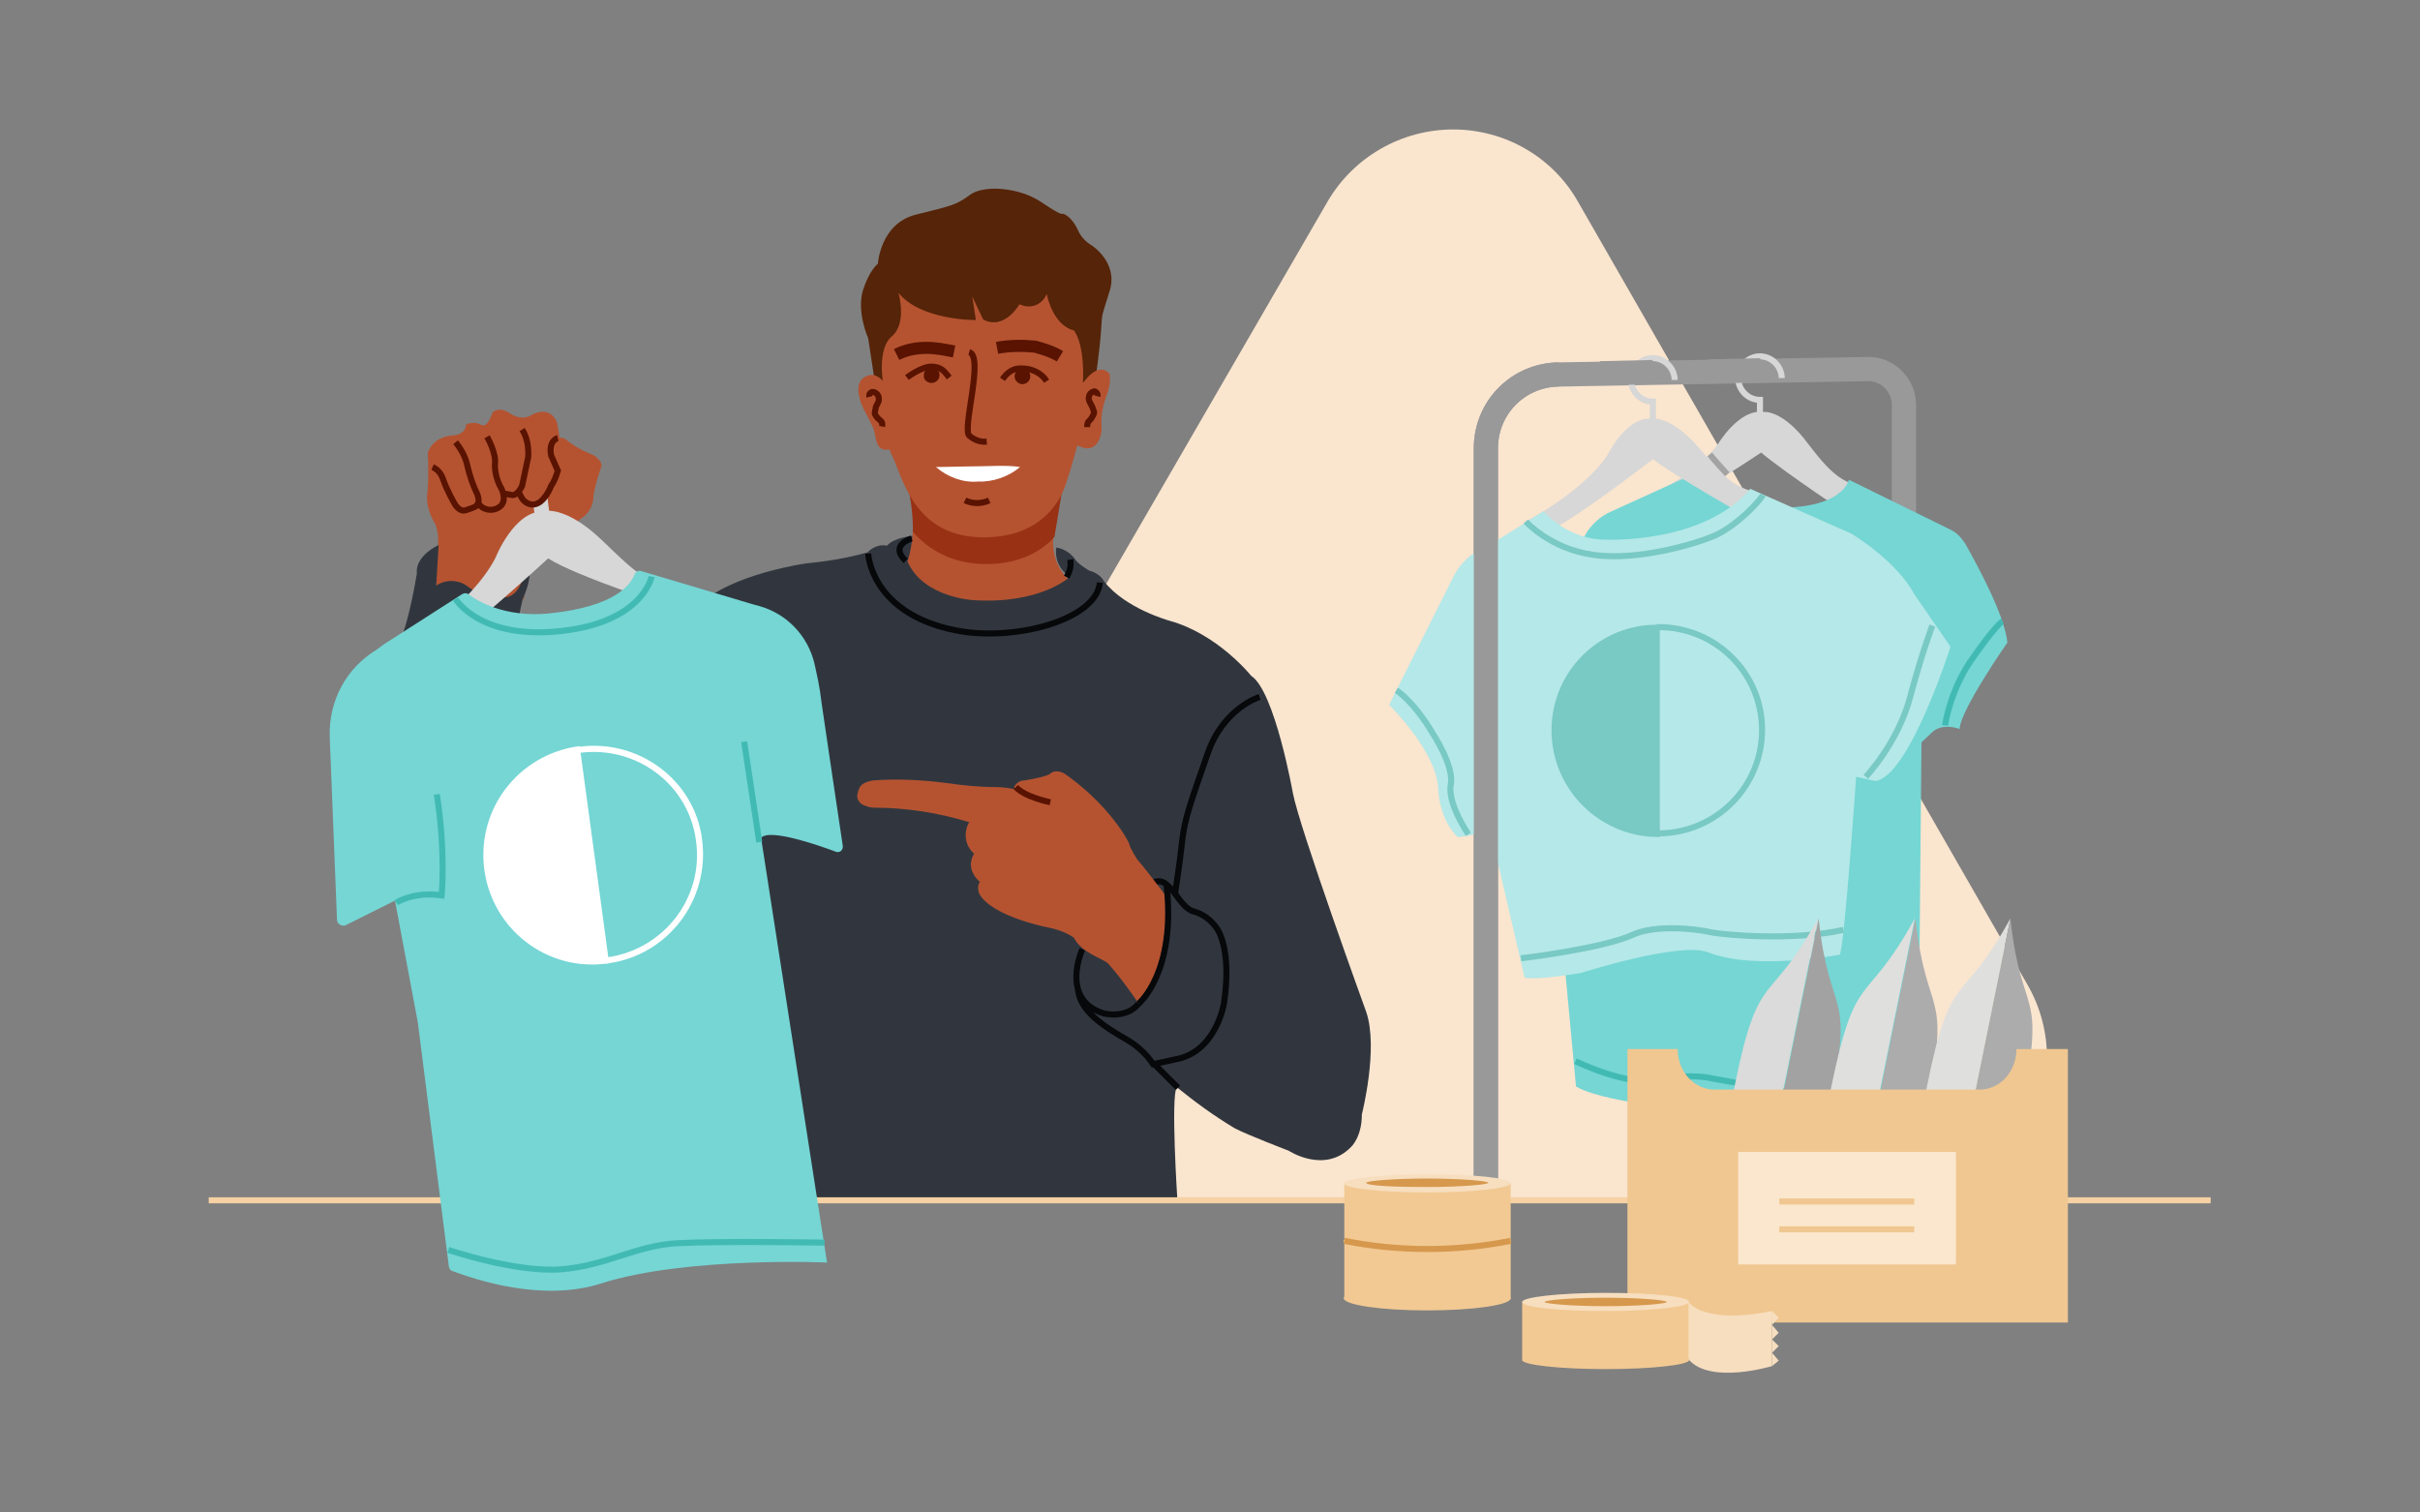 <?xml version="1.0" encoding="utf-8"?>
<!-- Generator: Adobe Illustrator 26.3.1, SVG Export Plug-In . SVG Version: 6.00 Build 0)  -->
<svg version="1.1" id="Layer_1" xmlns="http://www.w3.org/2000/svg" xmlns:xlink="http://www.w3.org/1999/xlink" x="0px" y="0px"
	 viewBox="0 0 400 250" style="enable-background:new 0 0 400 250;" xml:space="preserve">
<rect x="0" y="0" width="400" height="250" fill="#808080" stroke="none"/>
<style type="text/css">
	.st0{fill:#FAE5CF;}
	.st1{fill:#D6D7D6;}
	.st2{fill:none;stroke:#999999;stroke-width:4;stroke-miterlimit:10;}
	.st3{fill:#75D6D4;}
	.st4{fill:#B55331;}
	.st5{fill:#993114;}
	.st6{fill:none;stroke:#591300;stroke-miterlimit:10;}
	.st7{fill:none;stroke:#591300;stroke-width:2;stroke-miterlimit:10;}
	.st8{fill:#591300;}
	.st9{fill:#FFFFFF;}
	.st10{fill:#562408;}
	.st11{fill:#31363E;}
	.st12{fill:none;stroke:#06080A;stroke-miterlimit:10;}
	.st13{fill:none;stroke:#F5D1A3;stroke-miterlimit:10;}
	.st14{fill:none;stroke:#D6D7D6;stroke-miterlimit:10;}
	.st15{fill:none;stroke:#A3A3A3;stroke-miterlimit:10;}
	.st16{fill:none;stroke:#42BAB4;stroke-miterlimit:10;}
	.st17{fill:#B5E8E8;}
	.st18{fill:none;stroke:#79C9C5;stroke-miterlimit:10;}
	.st19{fill:#DADBDA;}
	.st20{fill:#A2A2A2;}
	.st21{fill:#DFDFDE;}
	.st22{fill:#ACACAC;}
	.st23{fill:#F0C791;}
	.st24{fill:#FAE7CD;}
	.st25{fill:none;stroke:#F0C791;stroke-miterlimit:10;}
	.st26{fill:#FFFFFF;stroke:#FFFFFF;stroke-width:0.5;stroke-miterlimit:10;}
	.st27{fill:#79C9C5;stroke:#79C9C5;stroke-width:0.5;stroke-miterlimit:10;}
	.st28{fill:#F2C993;}
	.st29{fill:#F7DEBF;}
	.st30{fill:#D6984D;}
	.st31{fill:none;stroke:#D6984D;stroke-miterlimit:10;}
	.st32{fill:none;}
</style>
<g>
	<path class="st0" d="M260.8,33.3c-4.2-7.4-12.1-11.9-20.6-11.9s-16.4,4.5-20.7,11.8l-37.4,64.6l-37.4,64.6
		c-4.3,7.4-4.3,16.5-0.1,23.8c4.2,7.4,12.1,11.9,20.6,11.9l74.6,0.2l74.7,0.2c8.5,0,16.4-4.6,20.6-11.8c4.3-7.4,4.3-16.4,0.1-23.8
		L298,98.1L260.8,33.3L260.8,33.3z"/>
	<path class="st1" d="M269.7,83.5c0,0,9.9-4.3,14.2-10c0,0,3.5-6,7.6-5.4c0,0,3.1-0.5,7.4,5.3c4.4,5.8,5.8,6.2,10.3,7.7l-2.6,4.7
		c0,0-11.9-7.9-15.5-11c0,0-15.4,10.3-19,11L269.7,83.5L269.7,83.5z"/>
	<path class="st2" d="M245.6,198.4V74.1c0-6.7,5.3-12.1,12-12.2l51.1-0.9c3.2-0.1,6,2.6,6,5.9v131.5"/>
	<path class="st3" d="M279.6,78.5c0,0,3.8,4.7,11.9,5.3c13.1,0.9,14.1-4.5,14.1-4.5l16.7,8.2c1.1,0.5,1.8,1.3,2.5,2.3
		c1.9,3.4,6.5,11.7,7,16.4c0,0-7.8,11.2-7.9,14.3c0,0-2.7-1.1-4.5,0.5l-1.8,1.7l-0.6,65c0,0-22.3-4.3-30.8-5
		c-7.1-0.6-9.1-1.2-11-0.5c-0.9,0.4-1.8,0.4-2.7,0.4c-3-0.4-9.2-1.4-12-3l-2.9-31l3.2-56.1c0.2-3.4,2.3-6.5,5.4-7.9L279.6,78.5z"/>
	<path class="st4" d="M149.5,78c0,0,3.1,8.8,0.1,15.1c0,0-2.2,7.7,12.5,8.2s15.3-4.9,15.3-4.9s-4.1-2.5-3.2-8.3
		c0.9-6,1.8-10.8,1.8-10.8S166.2,86.9,149.5,78L149.5,78z"/>
	<path class="st5" d="M149.8,79.6c0.8,2.7,1.1,5.5,1.1,8.3c2.7,3.2,6.7,5.1,11,5.3c8.7,0.5,12.4-4.5,12.4-4.5l1.7-10.3
		C175.9,78.4,168.4,86.4,149.8,79.6z"/>
	<path class="st4" d="M145,54.3c0,0,0.5,17.3,2.4,20.9c1.8,3.7,3.6,13.1,14.3,13.6c10.5,0.4,13.8-6.3,14.6-9.2
		c1-2.9,4-12.9,3.9-20.1s-4.8-19.5-17.6-19.1C149.9,40.8,145.4,46.5,145,54.3L145,54.3z"/>
	<path class="st4" d="M72,98.1l0.4-8.4c0.1-1.1-0.1-2-0.4-3c-1.1-1.7-1.7-3.8-1.3-5.7c0.2-3.9,0-6.2,0-6.2c0.6-1.6,2-2.6,3.8-2.8
		c2.7-0.1,2.5-1.8,2.5-1.8c0.8-0.4,1.8-0.4,2.5,0c1.1,0.7,1.9-2,1.9-2s1-1.1,2.7,0c1.1,0.8,2.4,1.1,3.6,0.5c0.4-0.3,3.2-1.8,4.4,1.2
		l0.4,2.5c0,0,0.4-0.4,1.6,0.7c1.1,0.8,2.1,1.3,3.2,1.8c1.4,0.4,2.5,1.7,2,2.5c-0.5,1.5-1,3.1-1.2,4.6c0,1.4-0.7,2.8-1.9,3.6
		c-1.9,1.1-3.5,6-9.1,6.7l-0.5,6.6c0,0-2.8,3-5.5,2C77.8,99.7,73.6,96.8,72,98.1L72,98.1z"/>
	<path class="st6" d="M71.5,77.2c0.9,0.4,1.5,1.2,1.8,2.2c0.6,1.7,1.7,3.6,1.7,3.6s0.8,1.8,2.1,1.3s2.5-0.5,1.8-2.6
		c-0.7-1.4-1.2-2.9-1.6-4.5c-0.3-1.6-1.1-3-2-4.1"/>
	<path class="st6" d="M80.5,72.2c0,0,1.6,2.7,1.3,4.6c0,1.4,0.4,2.8,1.1,4c0,0,1.1,2.2-0.5,3.1c-1.1,0.7-2.7,0.4-3.4-0.8V83"/>
	<path class="st6" d="M86.3,71c0.9,1.4,1.1,3.1,1,4.6l-1,4.7c0,0-0.8,1.8-1.8,1.5l-1.1-0.2"/>
	<path class="st1" d="M90.4,81.6l0.9,7L89,89l-0.9-5.8L90.4,81.6L90.4,81.6z"/>
	<path class="st7" d="M164.8,57.5c2.1-0.4,4.2-0.4,6.3-0.2c1.4,0.4,2.8,0.8,4.1,1.6"/>
	<path class="st7" d="M148.2,58.6c1.6-0.8,3.2-1.1,5-1.1c1.5,0,3,0.3,4.5,0.6"/>
	<path class="st6" d="M149.9,62.4c0,0,2.4-1.8,4-1.8c1.7,0,2.2,0.8,3,1.8"/>
	<path class="st6" d="M165.7,62.7c0.8-1.2,1.9-1.9,3.2-1.8c1.6,0,3.2,0.7,4.1,2.1"/>
	<path class="st8" d="M154,63.3c0.7,0,1.3-0.6,1.3-1.3s-0.6-1.3-1.3-1.3s-1.3,0.6-1.3,1.3C152.6,62.7,153.2,63.3,154,63.3z"/>
	<path class="st8" d="M169,63.5c0.7,0,1.3-0.6,1.3-1.3s-0.6-1.3-1.3-1.3s-1.3,0.6-1.3,1.3S168.3,63.5,169,63.5z"/>
	<path class="st9" d="M154.7,77.2c3.6-0.1,6.9-0.1,10.3-0.2c1.1,0,2.5,0,3.6,0.2c-1.9,1.6-4.5,2.5-7,2.4
		C159.2,79.8,156.7,78.9,154.7,77.2z"/>
	<path class="st6" d="M159.5,82.7c1.2,0.6,2.8,0.6,4,0"/>
	<path class="st6" d="M160.2,58.2c2.5,0.7-1.2,12.7,0,13.8c0.8,0.7,1.8,1.1,2.9,1"/>
	<path class="st10" d="M143.5,55.9c0,0-1.9-4.2-0.9-7.8c1.1-3.5,2.5-4.5,2.5-4.5s0.4-6.6,6.2-8.1c6-1.5,6.7-1.6,8.9-3.2
		c2.2-1.8,8.2-1.4,11.9,1.1c3.7,2.5,3.5,1.9,3.5,1.9s1.4,0.2,2.6,2.8c0.5,1.1,1.3,1.9,2.3,2.5c0,0,4.2,2.7,3,7.2
		c-1.4,4.7-1.3,3.5-1.5,6.7c-0.2,3.2-1,8.7-1,8.7h-2c0,0,0.4-6-1.5-8.6c0,0-3.2-0.4-4.5-6c-0.7,1.7-2.5,2.5-4.2,1.8
		c-0.1,0-0.2-0.1-0.3-0.1c0,0-2.5,4.4-6,2.5l-1.8-3.8l0.6,3.9c0,0-9.1,0.1-12.8-4.5c0,0,1.5,5-1.1,7.2c-2.5,2.1-1.4,7.9-1.4,7.9
		l-1.4-0.4L143.5,55.9L143.5,55.9z"/>
	<path class="st11" d="M150.8,88.6c0,0-3,0.2-4.2,1.6c-1.1-0.3-2.5,0.3-3.2,1.1c-3.2,0.9-6.7,1.5-10,1.8c0,0-12.5,1.7-18,7
		l-18.3,13.6c0,0-11.2,5-12.3,8.2c0,0-0.8-2.5-0.4-6.1l0.9-9.8c0.2-2.4,0.5-4.6,1.1-7c0,0,2.3-4.6,0.4-6.7L86.6,95
		c0,0-0.7,3.4-2.9,3.7c-2.3,0.3-4.6-0.4-6.3-1.7c-1.5-1.2-3.7-1.3-5.3-0.2l0.4-6.7c0,0-3.9,1.7-3.6,4.7c0,0-1.3,8-2.7,10.8
		l-2.9,13.1c0,0-1.3,3.7,0,13.8c1.5,5.6,1.8,9.6,1.8,9.6l0.4,2.6c0,0,0.6,3.9,4,5.5c4,1.8,14.6-0.9,18.9-2.2l17-7.4
		c0,0,8-3.6,9.6-2.5c0,0,5.2,47.2,5,60.1h74.6c0,0-1.1-16.9-0.1-18.5c3.1,2.5,6.1,4.7,9.6,6.8c2.1,1.1,8.9,3.7,8.9,3.7
		s5.9,3.9,10.3-0.6c0,0,1.8-1.6,1.8-5.4c0,0,2.8-11,0.7-17c0,0-11-30.3-12.1-36.1c0,0-3-16.9-6.9-19.4c0,0-5.5-6.9-13.5-9.1
		c0,0-7.3-2-10.8-6.5c-0.5-0.9-1.4-1.5-2.5-1.8c0,0-1.9-1.1-2.4-2c-0.8-1-1.8-1.6-3-1.8c-0.3,1.9,0.6,3.9,2.3,4.8
		c0,0-4.8,4.6-16,3.9c0,0-8.3-0.4-10.9-6.4C150.4,91.6,150.7,90.1,150.8,88.6L150.8,88.6z"/>
	<path class="st4" d="M179.1,63.2c0,0,2.4-3.6,4.3-1.4c0.2,1.3-0.1,2.6-0.6,3.9c-0.6,1.7-0.9,3.4-0.7,5.3c0,0-0.3,5-4.6,2.3
		L179.1,63.2L179.1,63.2z"/>
	<path class="st4" d="M146.3,63.5c0,0-1.4-2.5-3.5-1.1c-2.1,1.4,0,5.3,0,5.3c0.6,1.1,1.1,2.1,1.6,3.2c0.5,1.5,0.2,4.3,3.3,3.2
		L146.3,63.5L146.3,63.5z"/>
	<path class="st6" d="M181.4,65.5c0.1-0.4-0.2-0.7-0.4-0.8h-0.2c-0.4,0.1-0.7,0.4-0.8,0.8c-0.1,0.4,0,0.8,0.2,1.1
		c0.2,0.4,0.4,0.7,0.5,1.1c0.1,0.3,0.2,0.4,0.1,0.7c-0.2,0.4-0.4,0.8-0.7,1.1c-0.4,0.3-0.4,0.7-0.4,1.1"/>
	<path class="st6" d="M143.7,65.6c-0.1-0.4,0.1-0.7,0.4-0.8h0.2c0.4,0,0.8,0.4,0.9,0.7c0.1,0.4,0.1,0.8-0.1,1.1
		c-0.2,0.4-0.4,0.7-0.4,1.1c-0.1,0.3-0.1,0.4-0.1,0.7c0.2,0.4,0.4,0.7,0.8,1s0.5,0.6,0.4,1.1"/>
	<path class="st12" d="M66.3,105.9c0,0,0.4,5.6,6.7,5.6c0,0,1.8,0.1,4.3-2.3c1.7-1.4,3.9-2,6-1.8c0,0,1.8,0.4,1.8-2"/>
	<path class="st12" d="M178.9,156.9c0,0-3.8,8.3,3.5,10.6c0,0,3.7,1,5.8-1.6"/>
	<path class="st12" d="M190.2,146.2c0.7-0.7,1.8-0.7,2.5-0.1l0.1,0.1c1.6,1.2,2.4,3.6,4.3,4.4c1.7,0.4,3.1,1.5,4,2.8
		c0,0,2.6,3.2,1.2,12.5c0,0-1.3,8-8,9.2l-3.7,0.8c-1.2-1.8-2.8-3.2-4.6-4.2c-3.1-1.8-7.6-4.5-7.8-8.2"/>
	<path class="st12" d="M194.7,179.8l-3.9-3.9"/>
	<path class="st12" d="M208.2,115.2c0,0-6,1.8-8.6,9.4c-2.6,7.5-3.8,10.6-4.2,14.4c-0.4,3.8-1.2,8.8-1.2,8.8"/>
	<path class="st12" d="M115.3,100.4c0,0-0.3,4.1,1.1,6.7s3.5,11.3,2.2,16c-1.4,4.7-3.9,15.1-3.9,15.1"/>
	<path class="st12" d="M150.7,89c0,0-3.8,1.1-1,3.7"/>
	<path class="st12" d="M176.3,95.4c0.5-0.9,0.8-1.8,0.6-2.9"/>
	<path class="st12" d="M143.5,91.5c0,0,0.4,9.9,14.5,12.7c9.6,1.9,23.2-1.7,23.8-7.9"/>
	<path class="st6" d="M92.2,72.4c0,0-1.6,0.4-1.1,2.9l1.1,2.5c-0.3,1-0.6,1.8-1.1,2.5c0,0-1.1,3-3,3.1c-0.7,0-1.4-0.4-1.8-1
		l-0.6-1.1"/>
	<path class="st4" d="M144.5,133.5c-0.4,0-1-0.1-1.4-0.3c-0.9-0.2-1.5-1-1.4-1.8c0.3-1.8,1.1-2.1,2.6-2.4c3.9-0.3,8-0.1,11.9,0.4
		c2.8,0.4,5.6,0.7,8.5,0.7c1.1,0,2.3,0.2,3.3,0.4l-0.4-0.4c0.4-0.7,1-1.1,1.7-1.1c0,0,3.9-0.6,4.4-1.2c0.5-0.5,1.8-0.4,2.7,0.4
		c0.1,0.1,0.2,0.1,0.3,0.2c3.4,2.5,6.5,5.6,8.9,9.2c0.4,0.7,1,1.5,1.2,2.4c0.4,0.8,0.8,1.5,1.2,2.1c1.1,1.2,4.5,5.7,4.5,5.7
		s0.9,4.2-0.9,11.2c-0.5,2.5-1.8,4.9-3.5,6.7c-1.6-2.3-3.2-4.5-5-6.5c-1.1-0.9-4.3-1.7-5.6-4.2c-1.1-0.8-2.5-1.3-3.8-1.6
		c0,0-9.9-1.8-11.9-5.8c0,0-0.4-1.3,0.2-1.8c0,0-2.6-2-1-4.7c-1.5-1.3-1.8-3.5-0.8-5.2C155.3,134.4,149.9,133.5,144.5,133.5
		L144.5,133.5z"/>
	<path class="st6" d="M173.6,132.6c0,0-4.1-0.8-5.7-2.5"/>
	<path class="st12" d="M188.2,165.9c0,0,6.3-5.2,4.6-19.8"/>
	<path class="st13" d="M34.5,198.4h330.9"/>
	<path class="st14" d="M294.5,62.5c0-1.9-1.6-3.6-3.6-3.6c-1.9,0-3.6,1.6-3.6,3.6c0,1.9,1.6,3.6,3.6,3.6v3.5"/>
	<path class="st2" d="M282.3,61.4l8.7-0.2"/>
	<path class="st14" d="M276.8,62.8c0-1.9-1.6-3.6-3.6-3.6c-2,0-3.6,1.6-3.6,3.6c0,1.9,1.6,3.6,3.6,3.6v3.5"/>
	<path class="st2" d="M264.5,61.7l8.7-0.2"/>
	<path class="st15" d="M282.6,75.1c0,0,0.7,0.9,2.9,3.3"/>
	<path class="st16" d="M321.5,119.9c0,0,0.7-5.4,4.2-10.6c4.3-6.2,5.3-6.6,5.3-6.6"/>
	<path class="st16" d="M260.4,175.4c0,0,8.7,4.3,14,3.1c5.3-1.2,8.8-0.2,8.8-0.2l31.6,5.6"/>
	<path class="st1" d="M252.2,86.2c0,0,9.6-5,13.5-11c0,0,3.1-6.3,7.2-6c0,0,3.1-0.7,7.8,4.7c4.7,5.4,5.6,6.5,10.3,7.7l-1.6,4.2
		c0,0-12.4-7-16.2-9.9c0,0-14.6,11.3-18.2,12.3L252.2,86.2L252.2,86.2z"/>
	<path class="st17" d="M229.6,116.5l10.9-21.7c0,0,1.8-3.2,4.4-3.9l7.4-4.6l2.8-1.8c0,0,4,4.8,10.5,4.7c0,0,16,0.7,23.7-8.4
		l16.7,7.4c0,0,7.4,4.4,10.4,10l6,8.7c0,0-6.8,21.4-12.4,22.2l-3.2-0.7c0,0-1.9,27.7-2.7,29.4c0,0-14,2.7-21.8-0.4
		c-4.6-1.8-20.9,3.4-20.9,3.4s-7.4,1.3-9.4,0.8l-5.6-24.1l-5.4,0.9c0,0-3-2.4-3.3-8.2C237.4,124.2,229.6,116.5,229.6,116.5
		L229.6,116.5z"/>
	<path class="st2" d="M245.6,198.4V74.1c0-6.7,5.3-12.1,12-12.2"/>
	<path class="st18" d="M252.2,86.2c0,0,4,4.5,11.1,5.5c7.3,1.1,17-1.8,20.2-3.2c3.9-1.8,7.6-6,7.9-6.7"/>
	<path class="st18" d="M308.4,128.4c0,0,5.3-5.6,7.3-13.1c2-7.5,3.7-11.9,3.7-11.9"/>
	<path class="st18" d="M230.8,114.1c0,0,2.8,1.7,6,7.1c0,0,3.6,5.4,3,8.5c-0.6,3.1,2.9,8.2,2.9,8.2"/>
	<path class="st18" d="M251.4,158.4c0,0,13.5-1.6,18.5-3.9c3.7-1.7,10.4-1,12.9-0.4c2,0.4,13.3,1.5,21.9-0.4"/>
	<path class="st19" d="M286.7,179.6c-4,19.9,0.2,13.9,1.9,30.9l11.9-58.7C292.3,166.8,290.7,159.7,286.7,179.6z"/>
	<path class="st20" d="M300.6,151.8l-11.9,58.7c8.2-15,9.8-7.8,13.8-27.8C306.6,162.8,302.4,168.8,300.6,151.8z"/>
	<path class="st21" d="M302.7,179.6c-4,19.9,0.2,13.9,1.9,30.9l11.9-58.7C308.3,166.8,306.8,159.7,302.7,179.6z"/>
	<path class="st22" d="M316.6,151.8l-11.9,58.7c8.2-15,9.8-7.8,13.8-27.8C322.6,162.8,318.4,168.8,316.6,151.8z"/>
	<path class="st21" d="M318.5,179.6c-4,19.9,0.2,13.9,1.9,30.9l11.9-58.7C324.1,166.8,322.5,159.7,318.5,179.6L318.5,179.6z"/>
	<path class="st22" d="M332.3,151.8l-11.9,58.7c8.2-15,9.8-7.8,13.8-27.8C338.3,162.7,334.1,168.8,332.3,151.8z"/>
	<path class="st23" d="M333.3,173.4c0,3.7-2.7,6.7-6.1,6.7h-43.8c-3.4,0-6.1-3-6.1-6.7h-8.3v45.2h72.8v-45.2H333.3z"/>
	<path class="st24" d="M323.3,190.4h-36V209h36V190.4z"/>
	<path class="st25" d="M294.1,198.6h22.3"/>
	<path class="st25" d="M294.1,203.2h22.3"/>
	<path class="st1" d="M67.3,106.6c0,0,10.7-6.8,14.6-14.4c0,0,3-7.7,7.9-7.7c0,0,3.5-1.1,9.6,4.7c6.1,5.9,7.3,7,12.8,8l-1,3.2
		c0,0-15.9-5.1-20.6-8.1c0,0-16,14.8-20.1,16.3L67.3,106.6z"/>
	<path class="st3" d="M76.4,98.2c0.4-0.2,0.7-0.2,1,0c1.4,1.1,6,3.9,13.3,3.2c11-1.1,13.6-4.8,14.2-6.5c0.2-0.4,0.7-0.7,1.1-0.5
		l18.5,5.5l1.1,0.3c4.5,1.3,7.9,4.9,9,9.4c0.4,1.8,0.9,3.9,1.2,6.6c0,0,2.6,17.7,3.5,23.6c0.1,0.7-0.5,1.2-1.1,1
		c-3.2-1.2-11.1-3.9-12.4-2.3l10.9,70.2c1.1,0-23-1.1-37.2,3.4c-9.8,3.2-20.9-0.6-24.7-2c-0.4-0.1-0.5-0.4-0.6-0.7l-5.1-40.1
		c0,0,0,0,0-0.1l-10-53.3c-0.4-3.8,1.3-7.4,4.5-9.5L76.4,98.2z"/>
	<path class="st3" d="M62.4,107.3L62.4,107.3c-5.1,3-8.1,8.5-7.9,14.5l1.2,30.2c0,0.8,0.9,1.2,1.5,0.9l13.2-6.6
		c1.1-0.6,1.8-1.8,1.7-3.2l-5.3-33.7C66.6,107.4,64.2,106.2,62.4,107.3L62.4,107.3z"/>
	<path class="st16" d="M65.5,149.2c0,0,2.9-1.9,7.5-1.2c0,0,0.7-7.1-0.8-16.7"/>
	<path class="st16" d="M125.5,139.2l-2.5-16.6"/>
	<path class="st16" d="M75.3,99c0,0,4,6.8,17.5,5.3s14.9-9,14.9-9"/>
	<path class="st16" d="M74.1,206.6c0,0,11.2,3.8,18.7,3.2c7.4-0.6,12.3-3.9,19-4.3c7.4-0.4,24.5-0.1,24.5-0.1"/>
	<path class="st26" d="M80.3,143.7c1.3,9.8,10.3,16.7,20.1,15.3l-4.8-35.4C85.8,125,79,133.9,80.3,143.7z"/>
	<path class="st26" d="M95.6,123.7l0.1,0.5c9.6-1.3,18.4,5.3,19.6,14.8c1.3,9.5-5.4,18.2-15,19.5l0.1,0.5
		c9.8-1.3,16.7-10.3,15.4-20.2C114.6,129.1,105.4,122.3,95.6,123.7z"/>
	<path class="st27" d="M256.7,120.7c0,9.6,7.8,17.4,17.4,17.4v-34.6C264.5,103.4,256.7,111.1,256.7,120.7L256.7,120.7z"/>
	<path class="st27" d="M274.1,103.4v0.5c9.4,0,16.9,7.5,16.9,16.8s-7.6,16.8-16.9,16.8v0.5c9.6,0,17.4-7.8,17.4-17.4
		C291.5,111.1,283.7,103.4,274.1,103.4z"/>
	<path class="st28" d="M249.7,205.1h-27.5v9.6h27.5V205.1z"/>
	<path class="st28" d="M235.9,206.6c7.6,0,13.8-0.7,13.8-1.5c0-0.9-6.1-1.5-13.8-1.5c-7.6,0-13.8,0.7-13.8,1.5
		C222.2,206,228.3,206.6,235.9,206.6z"/>
	<path class="st28" d="M235.9,216.6c7.6,0,13.8-0.9,13.8-2s-6.1-2-13.8-2c-7.6,0-13.8,0.9-13.8,2
		C222.2,215.7,228.3,216.6,235.9,216.6z"/>
	<path class="st28" d="M235.9,205.8c5.6,0,10.1-0.4,10.1-0.7c0-0.4-4.6-0.7-10.1-0.7c-5.6,0-10.1,0.4-10.1,0.7
		C225.9,205.4,230.3,205.8,235.9,205.8z"/>
	<path class="st28" d="M249.7,195.5h-27.5v9.6h27.5V195.5z"/>
	<path class="st29" d="M235.9,197.1c7.6,0,13.8-0.7,13.8-1.5c0-0.9-6.1-1.5-13.8-1.5c-7.6,0-13.8,0.7-13.8,1.5
		C222.2,196.4,228.3,197.1,235.9,197.1z"/>
	<path class="st28" d="M235.9,206.6c7.6,0,13.8-0.7,13.8-1.5c0-0.9-6.1-1.5-13.8-1.5c-7.6,0-13.8,0.7-13.8,1.5
		C222.2,206,228.3,206.6,235.9,206.6z"/>
	<path class="st30" d="M235.9,196.2c5.6,0,10.1-0.4,10.1-0.7s-4.6-0.7-10.1-0.7c-5.6,0-10.1,0.4-10.1,0.7
		C225.9,196,230.3,196.2,235.9,196.2z"/>
	<path class="st28" d="M222.2,205.1c9,1.8,18.4,1.8,27.5,0H222.2z"/>
	<path class="st31" d="M222.2,205.1c9,1.8,18.4,1.8,27.5,0"/>
	<path class="st29" d="M279.1,215.2c0,0,2.3,3.8,13.8,1.5v9.1c0,0-10.2,3.1-13.8-1.1C274.6,219.5,279.1,215.2,279.1,215.2z"/>
	<path class="st29" d="M292.9,216.7l1.1,1.1l-1.1,1.2l1.1,1.3l-1.1,1.1l1.1,1.1l-1.1,1.1l1.1,1.3l-1.1,0.9V216.7z"/>
	<path class="st28" d="M279.1,215.2h-27.5v9.6h27.5V215.2z"/>
	<path class="st29" d="M265.4,216.7c7.6,0,13.8-0.7,13.8-1.5c0-0.9-6.1-1.5-13.8-1.5c-7.6,0-13.8,0.7-13.8,1.5
		C251.6,216.1,257.8,216.7,265.4,216.7z"/>
	<path class="st28" d="M265.4,226.3c7.6,0,13.8-0.7,13.8-1.5c0-0.9-6.1-1.5-13.8-1.5c-7.6,0-13.8,0.7-13.8,1.5
		C251.6,225.6,257.8,226.3,265.4,226.3z"/>
	<path class="st30" d="M265.4,215.9c5.6,0,10.1-0.4,10.1-0.7s-4.6-0.7-10.1-0.7c-5.6,0-10.1,0.4-10.1,0.7S259.8,215.9,265.4,215.9z"
		/>
	<rect class="st32" width="400" height="250"/>
</g>
</svg>
